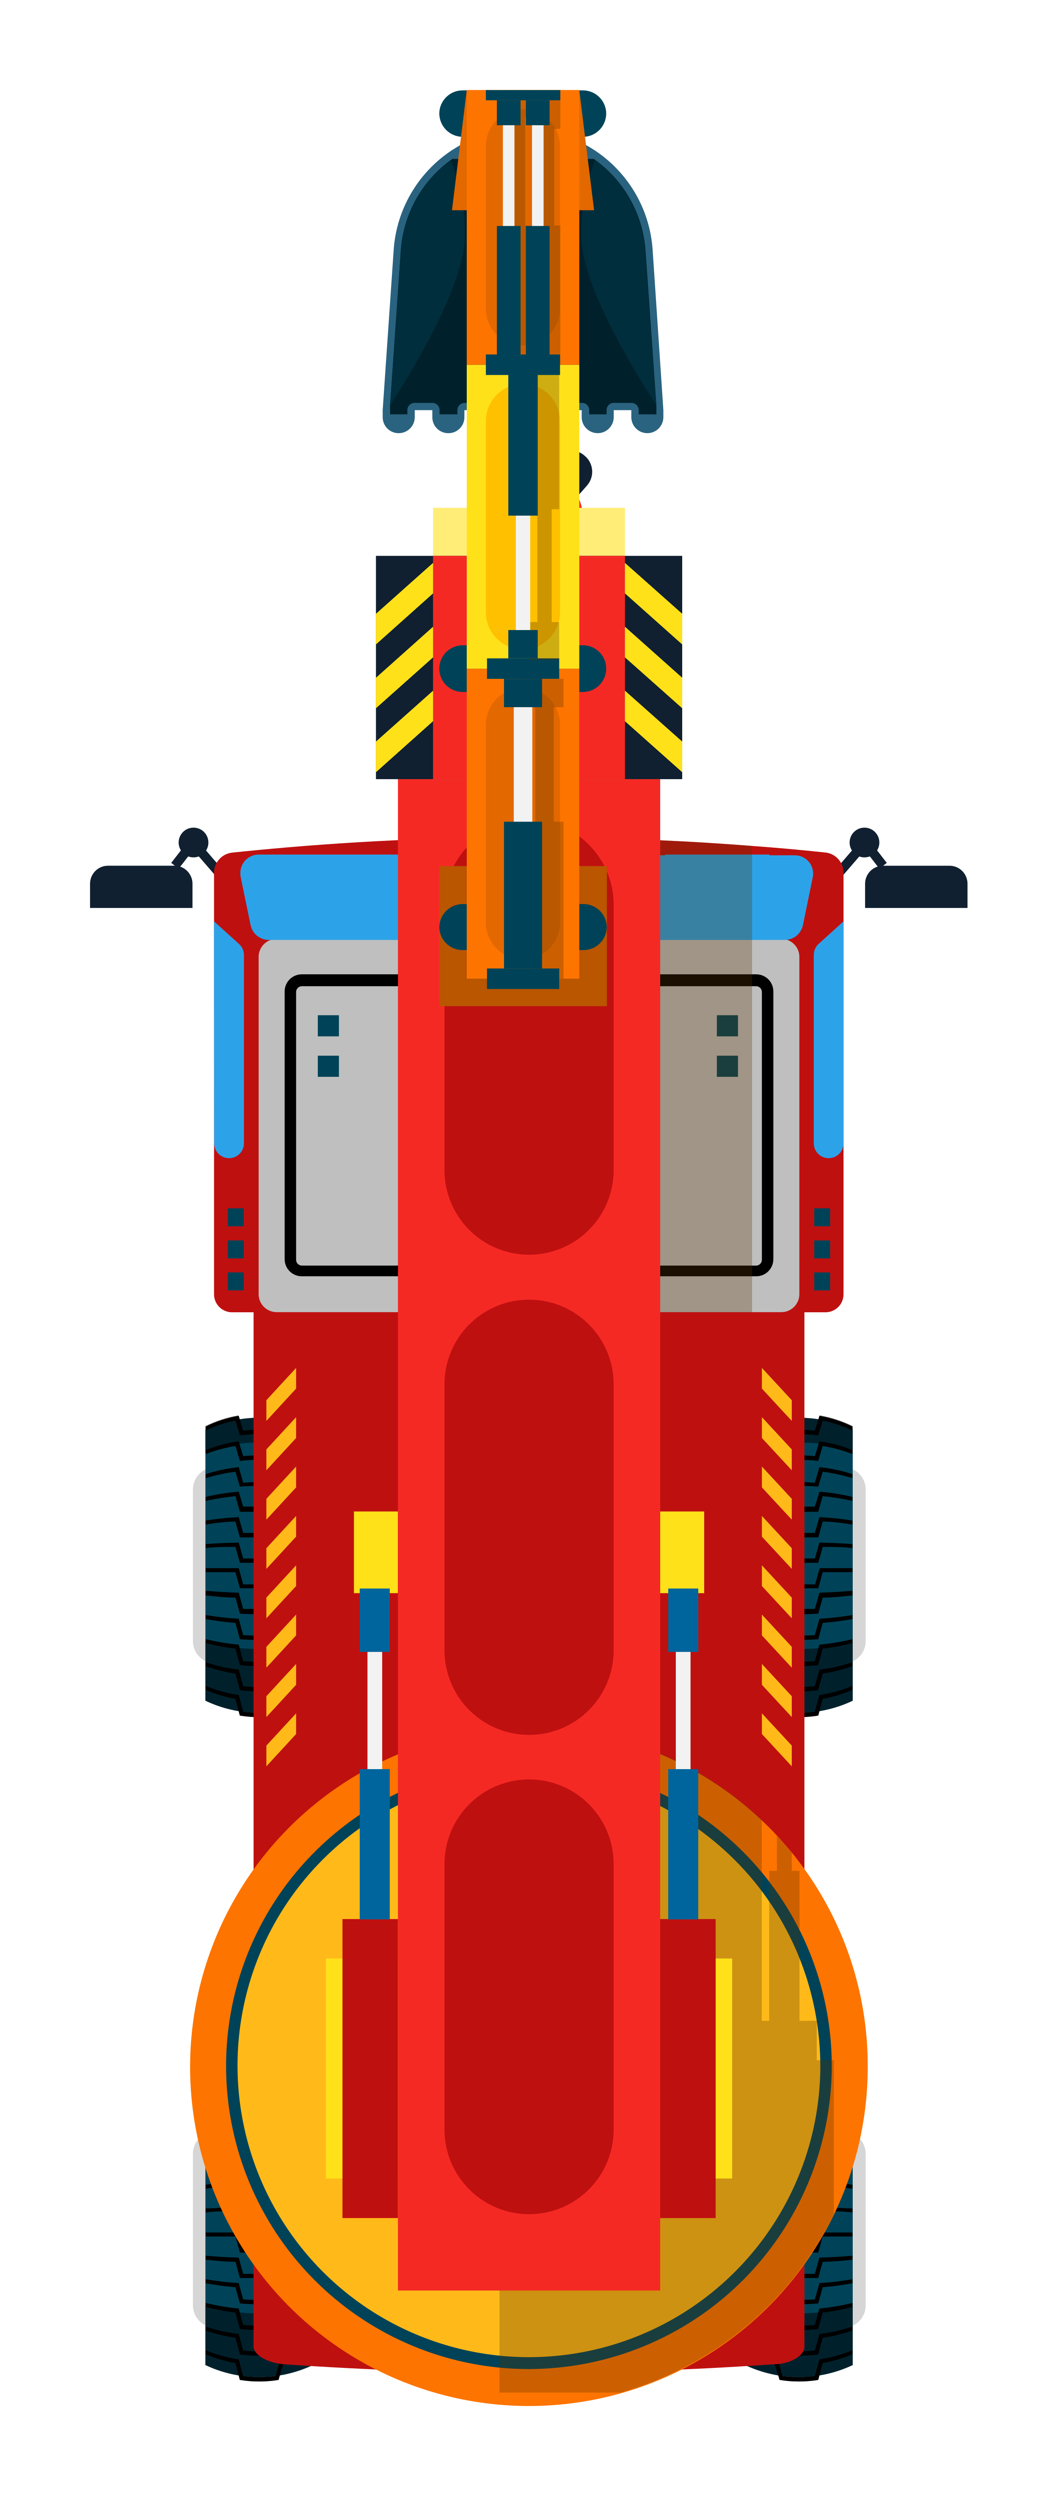 <svg width="47" height="111" viewBox="0 0 47 111" fill="none" xmlns="http://www.w3.org/2000/svg">
<g filter="url(#filter0_d_30_6793)">
<path d="M10.695 62.159C9.267 61.901 7.804 61.901 6.376 62.159C6.151 62.201 5.948 62.321 5.801 62.497C5.654 62.672 5.572 62.894 5.57 63.123V69.866C5.571 70.096 5.652 70.317 5.799 70.494C5.946 70.67 6.15 70.789 6.376 70.83C7.804 71.088 9.267 71.088 10.695 70.83C10.922 70.79 11.127 70.671 11.274 70.495C11.421 70.319 11.502 70.096 11.501 69.866V63.123C11.5 62.893 11.419 62.671 11.272 62.495C11.125 62.319 10.921 62.2 10.695 62.159Z" fill="#D6D6D6"/>
<path d="M10.9 60.481C10.154 60.129 9.338 59.946 8.513 59.946C7.687 59.946 6.872 60.129 6.125 60.481V72.508C6.871 72.863 7.687 73.048 8.513 73.048C9.339 73.048 10.155 72.863 10.9 72.508V60.481Z" fill="#004358"/>
<path d="M9.375 60.732C8.805 60.653 8.227 60.653 7.657 60.732L7.459 60.072C7.002 60.164 6.558 60.312 6.138 60.514V60.336C6.601 60.107 7.095 59.946 7.605 59.86L7.803 60.521C8.281 60.461 8.764 60.461 9.242 60.521C9.315 60.29 9.381 60.065 9.447 59.86C9.956 59.947 10.45 60.108 10.913 60.336V60.514C10.493 60.314 10.049 60.165 9.592 60.072L9.375 60.732Z" fill="black"/>
<path d="M9.375 61.862C8.804 61.795 8.228 61.795 7.657 61.862L7.459 61.201C7.008 61.273 6.565 61.392 6.138 61.558V61.379C6.609 61.19 7.102 61.059 7.605 60.99L7.803 61.65C8.281 61.604 8.764 61.604 9.242 61.65C9.315 61.419 9.381 61.188 9.447 60.99C9.95 61.059 10.442 61.19 10.913 61.379V61.558C10.487 61.393 10.044 61.274 9.592 61.201L9.375 61.862Z" fill="black"/>
<path d="M9.375 63.004C8.803 62.958 8.229 62.958 7.657 63.004L7.459 62.343C7.012 62.4 6.57 62.495 6.138 62.627V62.449C6.615 62.294 7.106 62.19 7.605 62.139C7.671 62.363 7.737 62.594 7.803 62.832C8.282 62.792 8.763 62.792 9.242 62.832C9.315 62.594 9.381 62.363 9.447 62.139C9.945 62.191 10.437 62.295 10.913 62.449V62.627C10.482 62.496 10.04 62.401 9.592 62.343L9.375 63.004Z" fill="black"/>
<path d="M9.375 64.12C8.807 64.12 8.225 64.12 7.657 64.12L7.459 63.427C7.015 63.469 6.574 63.54 6.138 63.638V63.46C6.62 63.344 7.11 63.267 7.605 63.228L7.803 63.889C8.278 63.889 8.767 63.889 9.242 63.889C9.315 63.658 9.381 63.427 9.447 63.228C9.941 63.267 10.431 63.345 10.913 63.46V63.664C10.478 63.567 10.037 63.496 9.592 63.453L9.375 64.12Z" fill="black"/>
<path d="M9.375 65.256C8.807 65.256 8.225 65.256 7.657 65.256L7.459 64.556C7.003 64.556 6.554 64.622 6.138 64.688V64.51C6.624 64.431 7.113 64.38 7.605 64.358L7.803 65.058C8.278 65.058 8.767 65.058 9.242 65.058C9.315 64.82 9.381 64.589 9.447 64.358C9.938 64.381 10.428 64.431 10.913 64.51V64.688C10.484 64.622 10.035 64.582 9.592 64.556L9.375 65.256Z" fill="black"/>
<path d="M9.375 66.385H7.657L7.459 65.679C7.003 65.679 6.554 65.679 6.138 65.732V65.553C6.607 65.52 7.096 65.501 7.605 65.487L7.803 66.194C8.278 66.194 8.767 66.194 9.242 66.194C9.315 65.956 9.381 65.719 9.447 65.487C9.949 65.487 10.444 65.52 10.913 65.553V65.732C10.484 65.732 10.035 65.692 9.592 65.679L9.375 66.385Z" fill="black"/>
<path d="M9.375 67.515C8.807 67.515 8.225 67.515 7.657 67.515L7.459 66.801C7.003 66.801 6.554 66.801 6.138 66.801V66.623H7.605L7.803 67.343H9.242C9.315 67.099 9.381 66.861 9.447 66.623H10.913V66.801C10.484 66.801 10.035 66.801 9.592 66.801L9.375 67.515Z" fill="black"/>
<path d="M9.375 68.644C8.803 68.677 8.229 68.677 7.657 68.644L7.459 67.931C7.003 67.931 6.554 67.878 6.138 67.832V67.627C6.607 67.667 7.096 67.7 7.605 67.713L7.803 68.433C8.278 68.433 8.767 68.433 9.242 68.433C9.315 68.195 9.381 67.957 9.447 67.713C9.949 67.713 10.444 67.667 10.913 67.627V67.805C10.484 67.852 10.035 67.885 9.592 67.904L9.375 68.644Z" fill="black"/>
<path d="M9.375 69.78C8.803 69.82 8.229 69.82 7.657 69.78L7.459 69.054C7.016 69.021 6.575 68.964 6.138 68.882V68.704C6.623 68.787 7.113 68.842 7.605 68.869L7.803 69.595C8.282 69.628 8.763 69.628 9.242 69.595C9.315 69.351 9.381 69.113 9.447 68.869C9.939 68.842 10.428 68.787 10.913 68.704V68.882C10.476 68.963 10.036 69.02 9.592 69.054L9.375 69.78Z" fill="black"/>
<path d="M9.375 70.929C8.804 70.989 8.228 70.989 7.657 70.929L7.459 70.196C7.013 70.15 6.571 70.066 6.138 69.945V69.773C6.62 69.893 7.11 69.975 7.605 70.018L7.803 70.751C8.282 70.79 8.763 70.79 9.242 70.751C9.315 70.507 9.381 70.262 9.447 70.018C9.942 69.975 10.432 69.893 10.913 69.773V69.945C10.481 70.065 10.039 70.149 9.592 70.196L9.375 70.929Z" fill="black"/>
<path d="M9.375 72.039C8.805 72.118 8.227 72.118 7.657 72.039L7.459 71.306C7.009 71.24 6.567 71.129 6.138 70.976V70.797C6.613 70.962 7.105 71.072 7.605 71.128L7.803 71.867C8.281 71.913 8.764 71.913 9.242 71.867C9.315 71.616 9.381 71.372 9.447 71.128C9.947 71.072 10.438 70.961 10.913 70.797V70.976C10.485 71.128 10.042 71.239 9.592 71.306L9.375 72.039Z" fill="black"/>
<path d="M9.375 73.169C8.806 73.261 8.226 73.261 7.657 73.169L7.459 72.429C7.004 72.347 6.561 72.212 6.138 72.026V71.848C6.607 72.047 7.1 72.185 7.605 72.257L7.803 72.997C8.28 73.062 8.765 73.062 9.242 72.997C9.315 72.752 9.381 72.508 9.447 72.257C9.951 72.184 10.444 72.046 10.913 71.848V72.026C10.49 72.211 10.047 72.346 9.592 72.429L9.375 73.169Z" fill="black"/>
<g style="mix-blend-mode:multiply" opacity="0.5">
<path d="M10.9 61.492V60.316C10.437 60.088 9.943 59.927 9.434 59.84C9.434 59.893 9.401 59.953 9.381 60.012C8.804 59.92 8.215 59.92 7.638 60.012C7.638 59.953 7.605 59.893 7.591 59.84C7.082 59.926 6.588 60.087 6.125 60.316V61.492C7.66 60.891 9.365 60.891 10.9 61.492Z" fill="black"/>
</g>
<g style="mix-blend-mode:multiply" opacity="0.5">
<path d="M6.125 69.906V72.508C6.592 72.73 7.088 72.886 7.598 72.97L7.651 73.168C8.219 73.261 8.799 73.261 9.368 73.168C9.368 73.102 9.368 73.036 9.421 72.97C9.933 72.885 10.431 72.729 10.9 72.508V69.906C9.335 70.315 7.69 70.315 6.125 69.906Z" fill="black"/>
</g>
<path d="M10.695 91.655C9.267 91.397 7.804 91.397 6.376 91.655C6.15 91.696 5.946 91.815 5.799 91.991C5.652 92.168 5.571 92.389 5.57 92.619V99.362C5.572 99.591 5.654 99.813 5.801 99.988C5.948 100.164 6.151 100.284 6.376 100.326C7.805 100.577 9.267 100.577 10.695 100.326C10.921 100.285 11.125 100.166 11.272 99.99C11.419 99.814 11.5 99.592 11.501 99.362V92.619C11.502 92.389 11.421 92.166 11.274 91.99C11.127 91.814 10.922 91.695 10.695 91.655Z" fill="#D6D6D6"/>
<path d="M10.9 89.977C10.155 89.621 9.339 89.437 8.513 89.437C7.687 89.437 6.871 89.621 6.125 89.977V102.004C6.872 102.356 7.687 102.539 8.513 102.539C9.338 102.539 10.154 102.356 10.9 102.004V89.977Z" fill="#004358"/>
<path d="M9.375 90.221C8.804 90.148 8.227 90.148 7.657 90.221L7.459 89.561C7.002 89.647 6.557 89.794 6.138 89.997V89.818C6.601 89.589 7.095 89.429 7.605 89.343L7.803 90.003C8.281 89.944 8.764 89.944 9.242 90.003C9.315 89.772 9.381 89.541 9.447 89.343C9.956 89.43 10.45 89.59 10.913 89.818V89.997C10.494 89.795 10.05 89.649 9.592 89.561L9.375 90.221Z" fill="black"/>
<path d="M9.375 91.357C8.804 91.291 8.228 91.291 7.657 91.357L7.459 90.697C7.007 90.771 6.564 90.892 6.138 91.06V90.882C6.609 90.69 7.101 90.556 7.605 90.485L7.803 91.146C8.281 91.1 8.764 91.1 9.242 91.146C9.315 90.915 9.381 90.69 9.447 90.485C9.95 90.557 10.443 90.691 10.913 90.882V91.06C10.487 90.894 10.044 90.772 9.592 90.697L9.375 91.357Z" fill="black"/>
<path d="M9.375 92.487C8.803 92.44 8.229 92.44 7.657 92.487L7.459 91.826C7.011 91.879 6.569 91.975 6.138 92.11V91.932C6.615 91.778 7.107 91.672 7.605 91.615L7.803 92.308C8.282 92.275 8.763 92.275 9.242 92.308C9.315 92.077 9.381 91.846 9.447 91.615C9.945 91.673 10.436 91.779 10.913 91.932V92.064C10.483 91.93 10.04 91.835 9.592 91.78L9.375 92.487Z" fill="black"/>
<path d="M9.375 93.616C8.803 93.583 8.229 93.583 7.657 93.616L7.459 92.922C7.015 92.963 6.574 93.031 6.138 93.127V92.956C6.62 92.838 7.11 92.758 7.605 92.718L7.803 93.418C8.282 93.391 8.763 93.391 9.242 93.418C9.315 93.18 9.381 92.949 9.447 92.718C9.941 92.759 10.432 92.838 10.913 92.956V93.127C10.478 93.032 10.037 92.963 9.592 92.922L9.375 93.616Z" fill="black"/>
<path d="M9.375 94.745C8.807 94.745 8.225 94.745 7.657 94.745L7.459 94.045C7.003 94.045 6.554 94.118 6.138 94.177V93.999C6.624 93.924 7.114 93.873 7.605 93.847L7.803 94.554C8.278 94.554 8.767 94.554 9.242 94.554C9.315 94.316 9.381 94.078 9.447 93.847C9.938 93.873 10.428 93.924 10.913 93.999V94.177C10.484 94.118 10.035 94.072 9.592 94.045L9.375 94.745Z" fill="black"/>
<path d="M9.375 95.881H7.657L7.459 95.175C7.003 95.175 6.554 95.175 6.138 95.228V95.049C6.607 95.049 7.096 94.99 7.605 94.977L7.803 95.683H9.242C9.315 95.445 9.381 95.214 9.447 94.977C9.949 94.977 10.444 95.016 10.913 95.049V95.228C10.484 95.228 10.035 95.181 9.592 95.175L9.375 95.881Z" fill="black"/>
<path d="M9.375 97.011C8.807 97.011 8.225 97.011 7.657 97.011L7.459 96.297H6.138V96.119H7.605L7.803 96.832H9.242C9.315 96.595 9.381 96.357 9.447 96.119H10.913V96.297H9.592L9.375 97.011Z" fill="black"/>
<path d="M9.375 98.14C8.807 98.14 8.225 98.14 7.657 98.14L7.459 97.42C7.003 97.42 6.554 97.367 6.138 97.328V97.149C6.607 97.189 7.096 97.222 7.605 97.235L7.803 97.955C8.278 97.955 8.767 97.955 9.242 97.955C9.315 97.717 9.381 97.473 9.447 97.235C9.949 97.235 10.444 97.189 10.913 97.149V97.347C10.484 97.387 10.035 97.42 9.592 97.44L9.375 98.14Z" fill="black"/>
<path d="M9.375 99.269C8.803 99.316 8.229 99.316 7.657 99.269L7.459 98.549C7.016 98.515 6.575 98.455 6.138 98.371V98.193C6.623 98.278 7.113 98.336 7.605 98.365L7.803 99.091C8.282 99.118 8.763 99.118 9.242 99.091C9.315 98.847 9.381 98.602 9.447 98.365C9.939 98.335 10.428 98.278 10.913 98.193V98.371C10.477 98.455 10.036 98.514 9.592 98.549L9.375 99.269Z" fill="black"/>
<path d="M9.375 100.406C8.804 100.465 8.228 100.465 7.657 100.406L7.459 99.672C7.013 99.624 6.571 99.54 6.138 99.421V99.243C6.62 99.365 7.11 99.449 7.605 99.494L7.803 100.221C8.281 100.267 8.764 100.267 9.242 100.221C9.315 99.983 9.381 99.739 9.447 99.494C9.942 99.449 10.432 99.365 10.913 99.243V99.421C10.48 99.539 10.039 99.623 9.592 99.672L9.375 100.406Z" fill="black"/>
<path d="M9.375 101.535C8.804 101.607 8.227 101.607 7.657 101.535L7.459 100.795C7.009 100.731 6.567 100.623 6.138 100.471V100.293C6.614 100.454 7.106 100.565 7.605 100.623L7.803 101.356C8.281 101.409 8.764 101.409 9.242 101.356C9.315 101.112 9.381 100.868 9.447 100.623C9.946 100.564 10.437 100.453 10.913 100.293V100.471C10.485 100.622 10.042 100.73 9.592 100.795L9.375 101.535Z" fill="black"/>
<path d="M9.375 102.664C8.806 102.757 8.226 102.757 7.657 102.664L7.459 101.918C7.005 101.839 6.561 101.706 6.138 101.522V101.343C6.607 101.543 7.1 101.68 7.605 101.753L7.803 102.492C8.281 102.552 8.764 102.552 9.242 102.492C9.315 102.248 9.381 101.997 9.447 101.753C9.951 101.679 10.444 101.542 10.913 101.343V101.522C10.49 101.704 10.047 101.837 9.592 101.918L9.375 102.664Z" fill="black"/>
<g style="mix-blend-mode:multiply" opacity="0.5">
<path d="M10.9 90.981V89.805C10.437 89.577 9.943 89.417 9.434 89.33C9.434 89.389 9.401 89.448 9.381 89.508C8.804 89.415 8.215 89.415 7.638 89.508C7.638 89.448 7.605 89.389 7.591 89.33C7.082 89.416 6.588 89.576 6.125 89.805V90.981C7.661 90.385 9.364 90.385 10.9 90.981Z" fill="black"/>
</g>
<g style="mix-blend-mode:multiply" opacity="0.5">
<path d="M6.125 99.401V102.004C6.592 102.226 7.088 102.381 7.598 102.466L7.651 102.664C8.219 102.756 8.799 102.756 9.368 102.664C9.368 102.598 9.368 102.532 9.421 102.466C9.933 102.38 10.431 102.225 10.9 102.004V99.401C9.335 99.811 7.69 99.811 6.125 99.401Z" fill="black"/>
</g>
<path d="M30.331 62.159C31.759 61.901 33.222 61.901 34.65 62.159C34.876 62.2 35.08 62.319 35.227 62.495C35.374 62.671 35.455 62.893 35.456 63.123V69.866C35.456 70.096 35.376 70.319 35.228 70.495C35.081 70.671 34.876 70.79 34.65 70.83C33.222 71.088 31.759 71.088 30.331 70.83C30.105 70.79 29.9 70.671 29.752 70.495C29.605 70.319 29.525 70.096 29.525 69.866V63.123C29.526 62.893 29.607 62.671 29.754 62.495C29.901 62.319 30.105 62.2 30.331 62.159Z" fill="#D6D6D6"/>
<path d="M30.1 60.481C30.847 60.129 31.664 59.946 32.49 59.946C33.317 59.946 34.134 60.129 34.881 60.481V72.508C34.134 72.864 33.318 73.048 32.49 73.048C31.663 73.048 30.846 72.864 30.1 72.508V60.481Z" fill="#004358"/>
<path d="M31.632 60.732C32.202 60.653 32.779 60.653 33.349 60.732L33.547 60.072C34.004 60.165 34.447 60.314 34.868 60.514V60.336C34.405 60.108 33.911 59.947 33.402 59.86C33.336 60.085 33.263 60.309 33.197 60.521C32.719 60.461 32.236 60.461 31.757 60.521C31.691 60.29 31.625 60.065 31.553 59.86C31.044 59.947 30.55 60.108 30.086 60.336V60.514C30.507 60.314 30.951 60.165 31.407 60.072L31.632 60.732Z" fill="black"/>
<path d="M31.632 61.862C32.202 61.795 32.779 61.795 33.349 61.862L33.547 61.201C33.999 61.274 34.441 61.393 34.868 61.558V61.379C34.397 61.19 33.905 61.059 33.402 60.99C33.336 61.214 33.263 61.446 33.197 61.65C32.718 61.604 32.236 61.604 31.757 61.65C31.691 61.419 31.625 61.188 31.553 60.99C31.05 61.059 30.558 61.19 30.086 61.379V61.558C30.513 61.393 30.956 61.274 31.407 61.201L31.632 61.862Z" fill="black"/>
<path d="M31.632 63.004C32.203 62.958 32.778 62.958 33.349 63.004L33.547 62.343C33.995 62.401 34.437 62.496 34.868 62.627V62.449C34.391 62.295 33.9 62.191 33.402 62.139C33.336 62.363 33.263 62.594 33.197 62.832C32.718 62.792 32.236 62.792 31.757 62.832C31.691 62.594 31.625 62.363 31.553 62.139C31.055 62.191 30.563 62.295 30.086 62.449V62.627C30.518 62.496 30.96 62.401 31.407 62.343L31.632 63.004Z" fill="black"/>
<path d="M31.632 64.12C32.2 64.12 32.781 64.12 33.349 64.12L33.547 63.427C33.992 63.47 34.433 63.54 34.868 63.638V63.46C34.386 63.345 33.896 63.267 33.402 63.228C33.336 63.46 33.263 63.691 33.197 63.889C32.722 63.889 32.233 63.889 31.757 63.889C31.691 63.658 31.625 63.427 31.553 63.228C31.059 63.267 30.568 63.345 30.086 63.46V63.664C30.522 63.567 30.963 63.496 31.407 63.453L31.632 64.12Z" fill="black"/>
<path d="M31.632 65.256C32.2 65.256 32.781 65.256 33.349 65.256L33.547 64.556C34.003 64.556 34.452 64.622 34.868 64.688V64.51C34.383 64.431 33.893 64.381 33.402 64.358C33.336 64.589 33.263 64.82 33.197 65.058C32.722 65.058 32.233 65.058 31.757 65.058C31.691 64.82 31.625 64.589 31.553 64.358C31.061 64.381 30.572 64.431 30.086 64.51V64.688C30.516 64.622 30.965 64.582 31.407 64.556L31.632 65.256Z" fill="black"/>
<path d="M31.632 66.385H33.349L33.547 65.679C34.003 65.679 34.452 65.679 34.868 65.732V65.553C34.399 65.52 33.904 65.501 33.402 65.487C33.336 65.719 33.263 65.956 33.197 66.194C32.722 66.194 32.233 66.194 31.757 66.194C31.691 65.956 31.625 65.719 31.553 65.487C31.051 65.487 30.555 65.52 30.086 65.553V65.732C30.516 65.732 30.965 65.692 31.407 65.679L31.632 66.385Z" fill="black"/>
<path d="M31.632 67.515C32.2 67.515 32.781 67.515 33.349 67.515L33.547 66.801C34.003 66.801 34.452 66.801 34.868 66.801V66.623H33.415C33.349 66.861 33.276 67.099 33.21 67.343H31.771C31.704 67.099 31.639 66.861 31.566 66.623H30.1V66.801C30.529 66.801 30.978 66.801 31.421 66.801L31.632 67.515Z" fill="black"/>
<path d="M31.632 68.644C32.204 68.677 32.777 68.677 33.349 68.644L33.547 67.931C34.003 67.931 34.452 67.878 34.868 67.832V67.627C34.399 67.667 33.904 67.7 33.402 67.713C33.336 67.957 33.263 68.195 33.197 68.433C32.722 68.433 32.233 68.433 31.757 68.433C31.691 68.195 31.625 67.957 31.553 67.713C31.051 67.713 30.555 67.667 30.086 67.627V67.805C30.516 67.852 30.965 67.885 31.407 67.904L31.632 68.644Z" fill="black"/>
<path d="M31.632 69.78C32.204 69.82 32.777 69.82 33.349 69.78L33.547 69.054C33.99 69.02 34.431 68.963 34.868 68.882V68.704C34.383 68.787 33.893 68.842 33.402 68.869C33.336 69.113 33.263 69.351 33.197 69.595C32.718 69.628 32.237 69.628 31.757 69.595C31.691 69.351 31.625 69.113 31.553 68.869C31.061 68.842 30.572 68.787 30.086 68.704V68.882C30.523 68.963 30.964 69.02 31.407 69.054L31.632 69.78Z" fill="black"/>
<path d="M31.632 70.929C32.203 70.989 32.778 70.989 33.349 70.929L33.547 70.196C33.994 70.149 34.436 70.065 34.868 69.945V69.773C34.386 69.893 33.896 69.975 33.402 70.018C33.336 70.262 33.263 70.507 33.197 70.751C32.718 70.79 32.236 70.79 31.757 70.751C31.691 70.507 31.625 70.262 31.553 70.018C31.058 69.975 30.568 69.893 30.086 69.773V69.945C30.519 70.065 30.961 70.149 31.407 70.196L31.632 70.929Z" fill="black"/>
<path d="M31.632 72.039C32.202 72.118 32.779 72.118 33.349 72.039L33.547 71.306C33.997 71.239 34.44 71.128 34.868 70.976V70.797C34.393 70.961 33.901 71.072 33.402 71.128C33.336 71.372 33.263 71.616 33.197 71.867C32.718 71.913 32.236 71.913 31.757 71.867C31.691 71.616 31.625 71.372 31.553 71.128C31.053 71.072 30.562 70.961 30.086 70.797V70.976C30.515 71.128 30.957 71.239 31.407 71.306L31.632 72.039Z" fill="black"/>
<path d="M31.632 73.169C32.201 73.261 32.78 73.261 33.349 73.169L33.547 72.429C34.002 72.346 34.445 72.211 34.868 72.026V71.848C34.399 72.046 33.906 72.184 33.402 72.257C33.336 72.508 33.263 72.752 33.197 72.997C32.719 73.062 32.235 73.062 31.757 72.997C31.691 72.752 31.625 72.508 31.553 72.257C31.048 72.184 30.556 72.046 30.086 71.848V72.026C30.51 72.211 30.953 72.346 31.407 72.429L31.632 73.169Z" fill="black"/>
<g style="mix-blend-mode:multiply" opacity="0.5">
<path d="M30.1 61.492V60.316C30.563 60.088 31.057 59.927 31.566 59.84C31.587 59.896 31.605 59.954 31.619 60.012C32.196 59.92 32.785 59.92 33.362 60.012C33.376 59.954 33.394 59.896 33.415 59.84C33.924 59.927 34.418 60.088 34.881 60.316V61.492C33.344 60.89 31.637 60.89 30.1 61.492Z" fill="black"/>
</g>
<g style="mix-blend-mode:multiply" opacity="0.5">
<path d="M34.881 69.906V72.508C34.412 72.729 33.914 72.885 33.402 72.97L33.349 73.168C32.78 73.261 32.2 73.261 31.632 73.168L31.579 72.97C31.067 72.885 30.569 72.729 30.1 72.508V69.906C31.667 70.315 33.314 70.315 34.881 69.906Z" fill="black"/>
</g>
<path d="M30.331 91.655C31.759 91.397 33.222 91.397 34.65 91.655C34.876 91.695 35.081 91.814 35.228 91.99C35.376 92.166 35.456 92.389 35.456 92.619V99.362C35.455 99.592 35.374 99.814 35.227 99.99C35.08 100.166 34.876 100.285 34.65 100.326C33.221 100.577 31.76 100.577 30.331 100.326C30.105 100.285 29.901 100.166 29.754 99.99C29.607 99.814 29.526 99.592 29.525 99.362V92.619C29.525 92.389 29.605 92.166 29.752 91.99C29.9 91.814 30.105 91.695 30.331 91.655Z" fill="#D6D6D6"/>
<path d="M30.1 89.977C30.846 89.621 31.663 89.436 32.49 89.436C33.318 89.436 34.134 89.621 34.881 89.977V102.004C34.134 102.356 33.317 102.539 32.49 102.539C31.664 102.539 30.847 102.356 30.1 102.004V89.977Z" fill="#004358"/>
<path d="M31.632 90.221C32.202 90.148 32.779 90.148 33.349 90.221L33.547 89.561C34.004 89.649 34.448 89.795 34.868 89.997V89.818C34.405 89.59 33.911 89.43 33.402 89.343C33.336 89.567 33.263 89.799 33.197 90.003C32.719 89.944 32.236 89.944 31.757 90.003C31.691 89.772 31.625 89.541 31.553 89.343C31.044 89.43 30.55 89.59 30.086 89.818V89.997C30.506 89.795 30.95 89.649 31.407 89.561L31.632 90.221Z" fill="black"/>
<path d="M31.632 91.357C32.202 91.291 32.779 91.291 33.349 91.357L33.547 90.697C33.999 90.772 34.441 90.894 34.868 91.06V90.882C34.397 90.691 33.905 90.557 33.402 90.485C33.336 90.716 33.263 90.941 33.197 91.146C32.718 91.1 32.236 91.1 31.757 91.146C31.691 90.915 31.625 90.69 31.553 90.485C31.05 90.557 30.557 90.691 30.086 90.882V91.06C30.513 90.894 30.956 90.772 31.407 90.697L31.632 91.357Z" fill="black"/>
<path d="M31.632 92.487C32.203 92.44 32.778 92.44 33.349 92.487L33.547 91.826C33.995 91.881 34.437 91.976 34.868 92.11V91.932C34.391 91.779 33.9 91.673 33.402 91.615C33.336 91.846 33.263 92.077 33.197 92.308C32.718 92.275 32.237 92.275 31.757 92.308C31.691 92.077 31.625 91.846 31.553 91.615C31.055 91.673 30.564 91.779 30.086 91.932V92.064C30.517 91.93 30.959 91.835 31.407 91.78L31.632 92.487Z" fill="black"/>
<path d="M31.632 93.616C32.204 93.583 32.777 93.583 33.349 93.616L33.547 92.922C33.991 92.963 34.432 93.032 34.868 93.127V92.956C34.386 92.838 33.896 92.759 33.402 92.718C33.336 92.949 33.263 93.18 33.197 93.418C32.718 93.391 32.237 93.391 31.757 93.418C31.691 93.18 31.625 92.949 31.553 92.718C31.058 92.759 30.568 92.838 30.086 92.956V93.127C30.522 93.032 30.963 92.963 31.407 92.922L31.632 93.616Z" fill="black"/>
<path d="M31.632 94.745C32.2 94.745 32.781 94.745 33.349 94.745L33.547 94.045C34.003 94.045 34.452 94.118 34.868 94.177V93.999C34.382 93.924 33.893 93.873 33.402 93.847C33.336 94.078 33.263 94.316 33.197 94.554C32.722 94.554 32.233 94.554 31.757 94.554C31.691 94.316 31.625 94.078 31.553 93.847C31.062 93.873 30.572 93.924 30.086 93.999V94.177C30.516 94.118 30.965 94.072 31.407 94.045L31.632 94.745Z" fill="black"/>
<path d="M31.632 95.881H33.349L33.547 95.175C34.003 95.175 34.452 95.175 34.868 95.228V95.049C34.399 95.049 33.904 94.99 33.402 94.977C33.336 95.214 33.263 95.445 33.197 95.683H31.757C31.691 95.445 31.625 95.214 31.553 94.977C31.051 94.977 30.555 95.016 30.086 95.049V95.228C30.516 95.228 30.965 95.181 31.407 95.175L31.632 95.881Z" fill="black"/>
<path d="M31.632 97.011C32.2 97.011 32.781 97.011 33.349 97.011L33.547 96.297H34.868V96.119H33.415C33.349 96.357 33.276 96.595 33.21 96.832H31.771C31.704 96.595 31.639 96.357 31.566 96.119H30.1V96.297H31.421L31.632 97.011Z" fill="black"/>
<path d="M31.632 98.14C32.2 98.14 32.781 98.14 33.349 98.14L33.547 97.42C34.003 97.42 34.452 97.367 34.868 97.328V97.149C34.399 97.189 33.904 97.222 33.402 97.235L33.197 97.955C32.722 97.955 32.233 97.955 31.757 97.955C31.691 97.717 31.625 97.473 31.553 97.235C31.051 97.235 30.555 97.189 30.086 97.149V97.347C30.516 97.387 30.965 97.42 31.407 97.44L31.632 98.14Z" fill="black"/>
<path d="M31.632 99.269C32.203 99.316 32.778 99.316 33.349 99.269L33.547 98.549C33.99 98.514 34.431 98.455 34.868 98.371V98.193C34.383 98.278 33.894 98.335 33.402 98.365C33.336 98.602 33.263 98.847 33.197 99.091C32.718 99.118 32.237 99.118 31.757 99.091C31.691 98.847 31.625 98.602 31.553 98.365C31.061 98.335 30.572 98.278 30.086 98.193V98.371C30.523 98.455 30.964 98.514 31.407 98.549L31.632 99.269Z" fill="black"/>
<path d="M31.632 100.406C32.203 100.465 32.778 100.465 33.349 100.406L33.547 99.672C33.993 99.623 34.435 99.539 34.868 99.421V99.243C34.387 99.365 33.896 99.449 33.402 99.494C33.336 99.739 33.263 99.983 33.197 100.221C32.718 100.267 32.236 100.267 31.757 100.221C31.691 99.983 31.625 99.739 31.553 99.494C31.058 99.449 30.568 99.365 30.086 99.243V99.421C30.52 99.539 30.961 99.623 31.407 99.672L31.632 100.406Z" fill="black"/>
<path d="M31.632 101.535C32.202 101.607 32.779 101.607 33.349 101.535L33.547 100.795C33.997 100.73 34.439 100.622 34.868 100.471V100.293C34.392 100.453 33.901 100.564 33.402 100.623C33.336 100.868 33.263 101.112 33.197 101.356C32.719 101.409 32.236 101.409 31.757 101.356C31.691 101.112 31.625 100.868 31.553 100.623C31.054 100.564 30.562 100.453 30.086 100.293V100.471C30.515 100.622 30.958 100.73 31.407 100.795L31.632 101.535Z" fill="black"/>
<path d="M31.632 102.664C32.201 102.757 32.78 102.757 33.349 102.664L33.547 101.918C34.001 101.837 34.445 101.704 34.868 101.522V101.343C34.399 101.542 33.906 101.679 33.402 101.753L33.197 102.492C32.719 102.552 32.236 102.552 31.757 102.492C31.691 102.248 31.625 101.997 31.553 101.753C31.048 101.679 30.556 101.542 30.086 101.343V101.522C30.51 101.704 30.953 101.837 31.407 101.918L31.632 102.664Z" fill="black"/>
<g style="mix-blend-mode:multiply" opacity="0.5">
<path d="M30.1 90.981V89.805C30.563 89.577 31.057 89.417 31.566 89.33C31.587 89.388 31.604 89.448 31.619 89.508C32.196 89.415 32.785 89.415 33.362 89.508C33.377 89.448 33.395 89.388 33.415 89.33C33.924 89.417 34.418 89.577 34.881 89.805V90.981C33.343 90.383 31.638 90.383 30.1 90.981Z" fill="black"/>
</g>
<g style="mix-blend-mode:multiply" opacity="0.5">
<path d="M34.881 99.401V102.004C34.412 102.225 33.914 102.38 33.402 102.466L33.349 102.664C32.78 102.756 32.2 102.756 31.632 102.664L31.579 102.466C31.067 102.38 30.569 102.225 30.1 102.004V99.401C31.667 99.811 33.314 99.811 34.881 99.401Z" fill="black"/>
</g>
<path d="M31.348 101.971C24.125 102.473 16.875 102.473 9.652 101.971C8.886 101.918 8.265 101.555 8.265 101.172V49.392C8.265 49.009 8.925 48.731 9.665 48.731H31.341C32.114 48.731 32.735 49.042 32.735 49.392V101.198C32.735 101.581 32.114 101.971 31.348 101.971Z" fill="#BF1010"/>
<path d="M36.064 34.406C36.064 34.537 36.025 34.664 35.952 34.773C35.88 34.882 35.777 34.966 35.656 35.016C35.535 35.066 35.402 35.079 35.274 35.054C35.146 35.028 35.029 34.965 34.936 34.873C34.844 34.781 34.781 34.663 34.755 34.535C34.73 34.407 34.743 34.274 34.793 34.153C34.843 34.033 34.928 33.929 35.036 33.857C35.145 33.784 35.273 33.746 35.403 33.746C35.578 33.746 35.746 33.815 35.87 33.939C35.994 34.063 36.064 34.231 36.064 34.406Z" fill="#102030"/>
<path d="M33.99 36.394L33.673 36.124L35.436 34.076L36.394 35.311L36.064 35.569L35.423 34.737L33.99 36.394Z" fill="#102030"/>
<path d="M39.181 35.437H36.229C36.017 35.437 35.813 35.521 35.664 35.671C35.514 35.821 35.43 36.024 35.43 36.236V37.312H39.98V36.236C39.98 36.024 39.896 35.821 39.746 35.671C39.596 35.521 39.393 35.437 39.181 35.437Z" fill="#102030"/>
<path d="M4.936 34.406C4.936 34.537 4.975 34.664 5.048 34.773C5.12 34.882 5.223 34.966 5.344 35.016C5.465 35.066 5.597 35.079 5.726 35.054C5.854 35.028 5.971 34.965 6.064 34.873C6.156 34.781 6.219 34.663 6.245 34.535C6.27 34.407 6.257 34.274 6.207 34.153C6.157 34.033 6.072 33.929 5.964 33.857C5.855 33.784 5.727 33.746 5.597 33.746C5.422 33.746 5.254 33.815 5.13 33.939C5.006 34.063 4.936 34.231 4.936 34.406Z" fill="#102030"/>
<path d="M7.017 36.394L5.584 34.737L4.936 35.569L4.606 35.311L5.564 34.076L7.327 36.124L7.017 36.394Z" fill="#102030"/>
<path d="M1.819 35.436H4.751C4.963 35.436 5.167 35.52 5.316 35.67C5.466 35.82 5.551 36.023 5.551 36.235V37.312H1V36.235C1 36.129 1.021 36.023 1.063 35.925C1.104 35.827 1.165 35.738 1.241 35.663C1.317 35.589 1.408 35.53 1.507 35.491C1.606 35.452 1.712 35.434 1.819 35.436Z" fill="#102030"/>
<path d="M34.472 35.74V54.464C34.472 54.569 34.451 54.673 34.411 54.77C34.371 54.867 34.312 54.955 34.238 55.029C34.164 55.103 34.075 55.162 33.978 55.202C33.882 55.242 33.778 55.263 33.673 55.263H7.314C7.208 55.264 7.104 55.244 7.006 55.204C6.908 55.164 6.819 55.106 6.745 55.031C6.67 54.957 6.61 54.869 6.57 54.771C6.529 54.674 6.508 54.569 6.508 54.464V35.74C6.511 35.521 6.594 35.31 6.741 35.147C6.888 34.984 7.089 34.881 7.307 34.855C13.625 34.194 19.983 34.01 26.328 34.307C27.689 34.366 29.056 34.452 30.41 34.558C31.506 34.637 32.603 34.736 33.712 34.855C33.923 34.889 34.115 34.997 34.254 35.159C34.393 35.321 34.47 35.527 34.472 35.74Z" fill="#BF1010"/>
<path d="M31.711 38.686H9.289C8.847 38.686 8.489 39.044 8.489 39.485V54.458C8.489 54.899 8.847 55.257 9.289 55.257H31.711C32.153 55.257 32.51 54.899 32.51 54.458V39.485C32.51 39.044 32.153 38.686 31.711 38.686Z" fill="#BFBFBF"/>
<path d="M33.111 35.925L32.669 38.072C32.63 38.261 32.526 38.431 32.376 38.551C32.225 38.672 32.036 38.736 31.843 38.732H8.958C8.765 38.736 8.577 38.672 8.426 38.551C8.275 38.431 8.171 38.261 8.133 38.072L7.69 35.925C7.67 35.806 7.676 35.683 7.708 35.567C7.741 35.45 7.8 35.342 7.879 35.251C7.959 35.16 8.058 35.088 8.17 35.04C8.281 34.992 8.401 34.969 8.523 34.974H32.299C32.418 34.972 32.537 34.997 32.646 35.046C32.754 35.096 32.851 35.168 32.929 35.259C33.006 35.35 33.063 35.456 33.094 35.572C33.126 35.687 33.132 35.808 33.111 35.925Z" fill="#2CA3E8"/>
<g style="mix-blend-mode:overlay">
<path d="M22.108 34.941H8.523C8.401 34.936 8.281 34.959 8.17 35.007C8.058 35.054 7.959 35.127 7.879 35.218C7.8 35.309 7.741 35.417 7.708 35.534C7.676 35.65 7.67 35.773 7.69 35.892L8.133 38.039C8.171 38.228 8.275 38.398 8.426 38.518C8.577 38.639 8.765 38.703 8.958 38.699H18.357L22.108 34.941Z" fill="#2CA3E8"/>
</g>
<g style="mix-blend-mode:overlay">
<path d="M31.196 34.941H26.566L22.815 38.686H27.445L31.196 34.941Z" fill="#2CA3E8"/>
</g>
<path d="M7.829 53.493H7.122V54.292H7.829V53.493Z" fill="#004358"/>
<path d="M6.508 37.907L7.611 38.904C7.681 38.965 7.737 39.04 7.775 39.124C7.814 39.209 7.835 39.3 7.836 39.393V47.761C7.836 47.936 7.766 48.104 7.642 48.228C7.518 48.352 7.35 48.421 7.175 48.421C7 48.421 6.832 48.352 6.708 48.228C6.584 48.104 6.515 47.936 6.515 47.761L6.508 37.907Z" fill="#2CA3E8"/>
<path d="M33.877 53.493H33.171V54.292H33.877V53.493Z" fill="#004358"/>
<path d="M7.829 52.073H7.122V52.872H7.829V52.073Z" fill="#004358"/>
<path d="M33.877 52.073H33.171V52.872H33.877V52.073Z" fill="#004358"/>
<path d="M7.829 50.647H7.122V51.446H7.829V50.647Z" fill="#004358"/>
<path d="M33.877 50.647H33.171V51.446H33.877V50.647Z" fill="#004358"/>
<path d="M34.472 37.907L33.369 38.904C33.3 38.966 33.246 39.041 33.208 39.125C33.171 39.209 33.151 39.301 33.151 39.393V47.761C33.151 47.936 33.221 48.104 33.344 48.228C33.468 48.352 33.636 48.421 33.811 48.421C33.986 48.421 34.154 48.352 34.278 48.228C34.402 48.104 34.472 47.936 34.472 47.761V37.907Z" fill="#2CA3E8"/>
<path d="M30.595 53.665H10.405C10.204 53.665 10.01 53.585 9.868 53.443C9.725 53.3 9.645 53.107 9.645 52.906V41.017C9.645 40.816 9.725 40.623 9.868 40.48C10.01 40.338 10.204 40.258 10.405 40.258H30.595C30.695 40.258 30.794 40.278 30.886 40.316C30.978 40.354 31.062 40.41 31.132 40.48C31.203 40.551 31.259 40.635 31.297 40.727C31.335 40.819 31.355 40.918 31.355 41.017V52.906C31.355 53.005 31.335 53.104 31.297 53.196C31.259 53.288 31.203 53.372 31.132 53.443C31.062 53.513 30.978 53.569 30.886 53.607C30.794 53.645 30.695 53.665 30.595 53.665ZM10.405 40.786C10.338 40.788 10.274 40.816 10.227 40.864C10.18 40.912 10.154 40.977 10.154 41.044V52.932C10.154 52.999 10.18 53.064 10.227 53.112C10.274 53.16 10.338 53.188 10.405 53.19H30.595C30.662 53.188 30.726 53.16 30.773 53.112C30.82 53.064 30.846 52.999 30.846 52.932V41.044C30.846 40.977 30.82 40.912 30.773 40.864C30.726 40.816 30.662 40.788 30.595 40.786H10.405Z" fill="black"/>
<path d="M29.783 42.074H28.845V43.012H29.783V42.074Z" fill="#004358"/>
<path d="M29.783 43.871H28.845V44.809H29.783V43.871Z" fill="#004358"/>
<path d="M12.056 42.074H11.118V43.012H12.056V42.074Z" fill="#004358"/>
<path d="M12.056 43.871H11.118V44.809H12.056V43.871Z" fill="#004358"/>
<path d="M35.548 88.761C35.55 91.683 34.702 94.542 33.106 96.99C31.511 99.437 29.238 101.368 26.564 102.545C23.89 103.723 20.932 104.097 18.049 103.622C15.166 103.147 12.484 101.843 10.33 99.87C8.175 97.896 6.642 95.338 5.916 92.508C5.191 89.678 5.305 86.698 6.244 83.932C7.183 81.165 8.907 78.732 11.206 76.928C13.505 75.125 16.278 74.03 19.189 73.776C19.628 73.732 20.069 73.712 20.51 73.716C24.358 73.707 28.062 75.181 30.853 77.831C31.097 78.062 31.328 78.293 31.553 78.538C31.777 78.782 31.995 79.04 32.213 79.297C34.381 81.974 35.559 85.317 35.548 88.761Z" fill="#FD7400"/>
<path d="M33.339 91.74C34.998 84.651 30.596 77.559 23.506 75.9C16.417 74.242 9.326 78.644 7.667 85.733C6.008 92.822 10.41 99.914 17.499 101.572C24.588 103.231 31.68 98.829 33.339 91.74Z" fill="#FFBA1A"/>
<path d="M20.503 102.182C17.841 102.184 15.238 101.395 13.024 99.916C10.81 98.437 9.084 96.334 8.066 93.874C7.048 91.414 6.782 88.707 7.303 86.096C7.824 83.485 9.108 81.087 10.993 79.207C12.878 77.326 15.278 76.046 17.89 75.53C20.502 75.014 23.208 75.285 25.666 76.308C28.125 77.332 30.224 79.061 31.698 81.278C33.173 83.495 33.957 86.099 33.95 88.762C33.936 92.322 32.514 95.731 29.995 98.246C27.475 100.76 24.063 102.175 20.503 102.182ZM20.503 75.764C17.945 75.763 15.444 76.52 13.315 77.939C11.187 79.358 9.526 81.376 8.544 83.739C7.562 86.101 7.301 88.701 7.796 91.211C8.29 93.721 9.518 96.028 11.322 97.841C13.127 99.655 15.429 100.892 17.937 101.398C20.444 101.904 23.046 101.656 25.412 100.684C27.779 99.713 29.805 98.062 31.234 95.94C32.663 93.818 33.431 91.32 33.442 88.762C33.445 85.326 32.084 82.03 29.658 79.598C27.232 77.165 23.939 75.796 20.503 75.791V75.764Z" fill="#004358"/>
<g style="mix-blend-mode:multiply" opacity="0.3">
<path d="M34.043 88.471V95.3C33.112 97.215 31.786 98.912 30.152 100.278C28.519 101.644 26.615 102.648 24.565 103.226H19.189V98.246H15.979V88.471H19.176V73.743C19.615 73.7 20.056 73.68 20.497 73.684C24.345 73.674 28.049 75.148 30.839 77.798V86.721H31.17V80.064H31.513V78.505C31.738 78.749 31.956 79.007 32.173 79.264V80.064H32.517V86.721H33.283V88.471H34.043Z" fill="#583200"/>
</g>
<path d="M29.525 83.954H11.481V93.722H29.525V83.954Z" fill="#FFE11A"/>
<path d="M14.678 82.203H12.214V95.478H14.678V82.203Z" fill="#BF1010"/>
<path d="M28.792 82.203H26.328V95.478H28.792V82.203Z" fill="#BF1010"/>
<path d="M14.678 64.107H12.723V67.733H14.678V64.107Z" fill="#FFE11A"/>
<path d="M28.283 64.107H26.328V67.733H28.283V64.107Z" fill="#FFE11A"/>
<path d="M21.474 20.378L20.074 19.183L21.652 17.334C21.731 17.238 21.828 17.16 21.938 17.103C22.048 17.046 22.168 17.012 22.292 17.003C22.415 16.993 22.539 17.009 22.656 17.049C22.773 17.089 22.881 17.152 22.973 17.235C23.069 17.313 23.147 17.41 23.204 17.52C23.261 17.63 23.295 17.75 23.305 17.873C23.315 17.996 23.3 18.12 23.261 18.237C23.222 18.354 23.16 18.462 23.079 18.555L21.474 20.378Z" fill="#102030"/>
<path d="M22.907 20.075C22.909 20.552 22.768 21.019 22.504 21.416C22.239 21.814 21.863 22.124 21.422 22.307C20.981 22.49 20.496 22.538 20.028 22.446C19.56 22.353 19.13 22.123 18.792 21.786C18.454 21.448 18.225 21.018 18.132 20.55C18.039 20.081 18.087 19.596 18.271 19.155C18.454 18.715 18.764 18.338 19.161 18.074C19.559 17.809 20.026 17.669 20.503 17.67C21.141 17.67 21.752 17.924 22.203 18.375C22.654 18.825 22.907 19.437 22.907 20.075Z" fill="#F52924"/>
<path d="M24.763 19.546H16.237V23.192H24.763V19.546Z" fill="#FFED78"/>
<path d="M26.328 31.593H14.678V98.695H26.328V31.593Z" fill="#F52924"/>
<path d="M27.306 21.679H13.701V31.593H27.306V21.679Z" fill="#102030"/>
<path d="M24.763 21.679H16.237V31.593H24.763V21.679Z" fill="#F52924"/>
<path d="M20.503 76.002C19.507 76.002 18.551 76.398 17.846 77.103C17.141 77.807 16.745 78.763 16.745 79.76V91.549C16.745 92.546 17.141 93.502 17.846 94.206C18.551 94.911 19.507 95.307 20.503 95.307C21.5 95.307 22.456 94.911 23.16 94.206C23.865 93.502 24.261 92.546 24.261 91.549V79.76C24.261 78.763 23.865 77.807 23.16 77.103C22.456 76.398 21.5 76.002 20.503 76.002Z" fill="#BF1010"/>
<path d="M20.503 54.702C19.507 54.702 18.551 55.098 17.846 55.803C17.141 56.508 16.745 57.464 16.745 58.46V70.269C16.745 71.266 17.141 72.222 17.846 72.926C18.551 73.631 19.507 74.027 20.503 74.027C21.5 74.027 22.456 73.631 23.16 72.926C23.865 72.222 24.261 71.266 24.261 70.269V58.46C24.261 57.464 23.865 56.508 23.16 55.803C22.456 55.098 21.5 54.702 20.503 54.702Z" fill="#BF1010"/>
<path d="M20.503 33.402C19.507 33.402 18.551 33.798 17.846 34.503C17.141 35.208 16.745 36.164 16.745 37.16V48.95C16.745 49.946 17.141 50.902 17.846 51.607C18.551 52.312 19.507 52.708 20.503 52.708C21.5 52.708 22.456 52.312 23.16 51.607C23.865 50.902 24.261 49.946 24.261 48.95V37.16C24.261 36.164 23.865 35.208 23.16 34.503C22.456 33.798 21.5 33.402 20.503 33.402Z" fill="#BF1010"/>
<path d="M25.992 8.086C25.892 6.63 25.243 5.267 24.176 4.271C23.109 3.275 21.703 2.722 20.244 2.722C18.784 2.722 17.378 3.275 16.31 4.271C15.242 5.266 14.591 6.63 14.489 8.086L14 15.21V15.52C13.999 15.613 14.017 15.706 14.053 15.793C14.088 15.88 14.141 15.959 14.207 16.025C14.273 16.091 14.352 16.144 14.439 16.18C14.526 16.215 14.619 16.233 14.713 16.232C14.901 16.232 15.083 16.157 15.216 16.023C15.35 15.89 15.425 15.709 15.425 15.52V15.21H16.205V15.52C16.204 15.613 16.222 15.706 16.258 15.793C16.293 15.88 16.346 15.959 16.412 16.025C16.478 16.091 16.557 16.144 16.644 16.18C16.731 16.215 16.824 16.233 16.918 16.232C17.012 16.233 17.105 16.215 17.191 16.18C17.278 16.144 17.357 16.091 17.423 16.025C17.489 15.959 17.542 15.88 17.578 15.793C17.613 15.706 17.631 15.613 17.63 15.52V15.21H18.417V15.52C18.416 15.613 18.434 15.706 18.469 15.793C18.505 15.88 18.557 15.959 18.623 16.025C18.69 16.091 18.769 16.144 18.855 16.18C18.942 16.215 19.035 16.233 19.129 16.232C19.223 16.233 19.316 16.215 19.403 16.18C19.489 16.144 19.568 16.091 19.635 16.025C19.701 15.959 19.753 15.88 19.789 15.793C19.824 15.706 19.842 15.613 19.841 15.52V15.21H20.628V15.52C20.627 15.613 20.645 15.706 20.681 15.793C20.716 15.88 20.769 15.959 20.835 16.025C20.901 16.091 20.98 16.144 21.067 16.18C21.154 16.215 21.247 16.233 21.34 16.232C21.434 16.233 21.527 16.215 21.614 16.18C21.701 16.144 21.78 16.091 21.846 16.025C21.912 15.959 21.965 15.88 22 15.793C22.036 15.706 22.054 15.613 22.053 15.52V15.21H22.84V15.52C22.84 15.709 22.915 15.89 23.048 16.023C23.182 16.157 23.363 16.232 23.552 16.232C23.741 16.232 23.922 16.157 24.055 16.023C24.189 15.89 24.264 15.709 24.264 15.52V15.21H25.045V15.52C25.045 15.709 25.12 15.89 25.253 16.023C25.387 16.157 25.568 16.232 25.757 16.232C25.946 16.232 26.127 16.157 26.261 16.023C26.394 15.89 26.469 15.709 26.469 15.52V15.21L25.992 8.086Z" fill="#2A6380"/>
<path d="M15.097 15.396V15.21C15.097 15.167 15.105 15.126 15.121 15.086C15.137 15.047 15.161 15.012 15.191 14.982C15.221 14.952 15.256 14.928 15.295 14.912C15.335 14.896 15.376 14.888 15.419 14.888H16.205C16.248 14.888 16.29 14.896 16.329 14.912C16.368 14.928 16.403 14.952 16.433 14.982C16.463 15.012 16.487 15.047 16.503 15.086C16.519 15.126 16.527 15.167 16.527 15.21V15.396H17.32V15.21C17.32 15.167 17.329 15.126 17.345 15.086C17.361 15.047 17.385 15.012 17.415 14.982C17.445 14.952 17.48 14.928 17.519 14.912C17.558 14.896 17.6 14.888 17.642 14.888H18.429C18.471 14.888 18.513 14.896 18.552 14.912C18.591 14.928 18.627 14.952 18.657 14.982C18.687 15.012 18.71 15.047 18.727 15.086C18.743 15.126 18.751 15.167 18.751 15.21V15.396H19.538V15.21C19.537 15.168 19.545 15.126 19.56 15.087C19.576 15.048 19.599 15.012 19.628 14.982C19.658 14.952 19.693 14.928 19.732 14.912C19.77 14.896 19.812 14.888 19.854 14.888H20.64C20.683 14.888 20.725 14.896 20.764 14.912C20.803 14.928 20.838 14.952 20.868 14.982C20.898 15.012 20.922 15.047 20.938 15.086C20.954 15.126 20.963 15.167 20.963 15.21V15.396H21.749V15.21C21.748 15.168 21.756 15.126 21.772 15.087C21.787 15.048 21.81 15.012 21.84 14.982C21.869 14.952 21.904 14.928 21.943 14.912C21.982 14.896 22.023 14.888 22.065 14.888H22.852C22.894 14.888 22.936 14.896 22.975 14.912C23.014 14.928 23.05 14.952 23.08 14.982C23.11 15.012 23.133 15.047 23.149 15.086C23.166 15.126 23.174 15.167 23.174 15.21V15.396H23.948V15.21C23.948 15.168 23.955 15.126 23.971 15.087C23.986 15.048 24.009 15.012 24.039 14.982C24.068 14.952 24.103 14.928 24.142 14.912C24.181 14.896 24.222 14.888 24.264 14.888H25.051C25.093 14.888 25.135 14.896 25.174 14.912C25.213 14.928 25.249 14.952 25.279 14.982C25.309 15.012 25.332 15.047 25.349 15.086C25.365 15.126 25.373 15.167 25.373 15.21V15.396H26.16V15.259V15.005L25.677 8.136C25.622 7.343 25.395 6.572 25.011 5.876C24.627 5.18 24.095 4.577 23.453 4.109L23.378 4.054H17.091L17.017 4.109C16.38 4.576 15.852 5.176 15.47 5.867C15.088 6.558 14.861 7.323 14.806 8.111L14.329 14.987V15.21V15.396H15.097Z" fill="#00212B"/>
<path d="M22.009 3.261H18.46V4.846H22.009V3.261Z" fill="#004358"/>
<path d="M17.649 7.461C17.649 9.511 15.598 13.035 14.329 14.987L14.806 8.111C14.861 7.323 15.088 6.558 15.47 5.866C15.852 5.175 16.38 4.576 17.017 4.109C17.448 5.173 17.663 6.313 17.649 7.461Z" fill="#002E3D"/>
<path d="M26.147 14.98C24.871 13.004 22.821 9.505 22.821 7.461C22.803 6.313 23.013 5.174 23.44 4.109C24.077 4.576 24.605 5.175 24.987 5.866C25.369 6.558 25.596 7.323 25.652 8.111L26.147 14.98Z" fill="#002E3D"/>
<path d="M23.961 35.453H16.515V41.672H23.961V35.453Z" fill="#BA5500"/>
<path d="M22.895 39.182H17.55C17.28 39.182 17.022 39.078 16.829 38.89C16.636 38.703 16.523 38.448 16.515 38.179C16.515 37.904 16.624 37.64 16.818 37.445C17.012 37.25 17.275 37.14 17.55 37.138H22.895C23.034 37.135 23.171 37.159 23.3 37.21C23.429 37.261 23.546 37.337 23.645 37.434C23.744 37.531 23.822 37.647 23.875 37.775C23.928 37.903 23.955 38.04 23.954 38.179C23.946 38.452 23.831 38.711 23.632 38.899C23.433 39.087 23.169 39.189 22.895 39.182Z" fill="#004358"/>
<path d="M22.895 27.723H17.55C17.414 27.723 17.279 27.696 17.154 27.644C17.028 27.592 16.914 27.516 16.818 27.42C16.722 27.323 16.646 27.209 16.594 27.084C16.542 26.959 16.515 26.824 16.515 26.688C16.515 26.413 16.624 26.149 16.818 25.954C17.012 25.759 17.275 25.649 17.55 25.648H22.895C23.032 25.648 23.167 25.674 23.293 25.727C23.419 25.779 23.533 25.856 23.629 25.953C23.725 26.049 23.801 26.164 23.853 26.29C23.904 26.417 23.931 26.552 23.93 26.688C23.93 26.824 23.903 26.959 23.851 27.084C23.799 27.209 23.723 27.323 23.627 27.42C23.531 27.516 23.417 27.592 23.291 27.644C23.166 27.696 23.031 27.723 22.895 27.723Z" fill="#004358"/>
<path d="M22.734 26.688H17.735V40.452H22.734V26.688Z" fill="#FD7400"/>
<path d="M21.879 29.184C21.879 28.274 21.142 27.537 20.232 27.537C19.322 27.537 18.584 28.274 18.584 29.184V37.956C18.584 38.865 19.322 39.603 20.232 39.603C21.142 39.603 21.879 38.865 21.879 37.956V29.184Z" fill="#E36800"/>
<g style="mix-blend-mode:multiply" opacity="0.3">
<path d="M22.034 28.398V27.14H20.343V28.398H20.777V33.483H20.343V40.452H22.034V33.483H21.601V28.398H22.034Z" fill="#583200"/>
</g>
<path d="M21.08 27.14H19.389V28.398H21.08V27.14Z" fill="#004358"/>
<path d="M20.647 28.398H19.823V34.889H20.647V28.398Z" fill="#F2F2F2"/>
<path d="M21.08 33.483H19.389V39.999H21.08V33.483Z" fill="#004358"/>
<path d="M21.842 39.999H18.634V40.91H21.842V39.999Z" fill="#004358"/>
<path d="M22.895 3.075H17.55C17.275 3.073 17.012 2.963 16.818 2.768C16.624 2.573 16.515 2.309 16.515 2.034C16.518 1.762 16.629 1.502 16.823 1.311C17.016 1.119 17.277 1.012 17.55 1.012H22.895C23.031 1.012 23.166 1.039 23.291 1.091C23.417 1.143 23.531 1.219 23.627 1.315C23.723 1.411 23.799 1.525 23.851 1.651C23.903 1.776 23.93 1.911 23.93 2.047C23.928 2.32 23.818 2.581 23.625 2.774C23.431 2.967 23.169 3.075 22.895 3.075Z" fill="#004358"/>
<path d="M17.079 6.333H23.391L22.734 1H17.735L17.079 6.333Z" fill="#E36800"/>
<path d="M22.734 1H17.735V13.197H22.734V1Z" fill="#FD7400"/>
<path d="M21.879 3.496C21.879 2.586 21.142 1.849 20.232 1.849C19.322 1.849 18.584 2.586 18.584 3.496V10.694C18.584 11.604 19.322 12.342 20.232 12.342C21.142 12.342 21.879 11.604 21.879 10.694V3.496Z" fill="#E36800"/>
<path d="M22.734 13.197H17.735V26.688H22.734V13.197Z" fill="#FFE11A"/>
<path d="M21.879 15.693C21.879 14.783 21.142 14.045 20.232 14.045C19.322 14.045 18.584 14.783 18.584 15.693V24.186C18.584 25.096 19.322 25.833 20.232 25.833C21.142 25.833 21.879 25.096 21.879 24.186V15.693Z" fill="#FFC000"/>
<path d="M21.842 26.23H18.634V27.14H21.842V26.23Z" fill="#004358"/>
<g style="mix-blend-mode:multiply" opacity="0.3">
<path d="M19.544 2.196H19.817V7.015H19.544V13.197H20.597V7.015H20.331V2.196H20.597V1H19.544V2.196Z" fill="#583200"/>
<path d="M21.892 2.722V1H20.839V2.722H21.105V7.015H20.839V13.197H21.892V7.015H21.619V2.722H21.892Z" fill="#583200"/>
</g>
<path d="M20.126 1.452H19.073V2.561H20.126V1.452Z" fill="#004358"/>
<path d="M19.854 2.561H19.34V8.272H19.854V2.561Z" fill="#F2F2F2"/>
<g style="mix-blend-mode:multiply" opacity="0.3">
<path d="M21.842 19.608V13.197H20.535V19.608H20.87V24.619H20.535V26.304H21.842V24.619H21.508V19.608H21.842Z" fill="#583200"/>
</g>
<path d="M20.126 7.033H19.073V12.763H20.126V7.033Z" fill="#004358"/>
<path d="M21.415 1.452H20.362V2.561H21.415V1.452Z" fill="#004358"/>
<path d="M21.148 2.561H20.634V8.272H21.148V2.561Z" fill="#F2F2F2"/>
<path d="M21.415 7.033H20.362V12.763H21.415V7.033Z" fill="#004358"/>
<path d="M20.888 24.972H19.581V26.23H20.888V24.972Z" fill="#004358"/>
<path d="M20.554 18.48H19.916V24.972H20.554V18.48Z" fill="#F2F2F2"/>
<path d="M20.888 13.377H19.581V19.893H20.888V13.377Z" fill="#004358"/>
<path d="M21.879 12.738H18.584V13.649H21.879V12.738Z" fill="#004358"/>
<path d="M21.892 1H18.584V1.452H21.892V1Z" fill="#004358"/>
<path d="M14.315 67.528H12.981V70.341H14.315V67.528Z" fill="#00659C"/>
<path d="M13.978 70.342H13.324V76.986H13.978V70.342Z" fill="#F2F2F2"/>
<path d="M14.315 75.546H12.981V82.216H14.315V75.546Z" fill="#00659C"/>
<path d="M28.019 67.528H26.685V70.341H28.019V67.528Z" fill="#00659C"/>
<path d="M27.676 70.342H27.022V76.986H27.676V70.342Z" fill="#F2F2F2"/>
<path d="M28.019 75.546H26.685V82.216H28.019V75.546Z" fill="#00659C"/>
<path d="M16.237 27.669L13.701 29.928V31.282L16.237 29.017V27.669Z" fill="#FFBA1A"/>
<path d="M16.237 24.83L13.701 27.095V28.442L16.237 26.183V24.83Z" fill="#FFBA1A"/>
<path d="M16.237 21.996L13.701 24.255V25.609L16.237 23.343V21.996Z" fill="#FFBA1A"/>
<path d="M24.763 27.669L27.306 29.928V31.282L24.763 29.017V27.669Z" fill="#FFBA1A"/>
<path d="M24.763 24.83L27.306 27.095V28.442L24.763 26.183V24.83Z" fill="#FFBA1A"/>
<path d="M24.763 21.996L27.306 24.255V25.609L24.763 23.343V21.996Z" fill="#FFBA1A"/>
<path d="M10.154 58.651L8.833 60.085V59.167L10.154 57.733V58.651Z" fill="#FFBA1A"/>
<path d="M10.154 60.844L8.833 62.277V61.353L10.154 59.919V60.844Z" fill="#FFBA1A"/>
<path d="M10.154 63.037L8.833 64.47V63.545L10.154 62.112V63.037Z" fill="#FFBA1A"/>
<path d="M10.154 65.223L8.833 66.656V65.738L10.154 64.305V65.223Z" fill="#FFBA1A"/>
<path d="M10.154 67.416L8.833 68.849V67.931L10.154 66.498V67.416Z" fill="#FFBA1A"/>
<path d="M10.154 69.608L8.833 71.041V70.117L10.154 68.684V69.608Z" fill="#FFBA1A"/>
<path d="M10.154 71.801L8.833 73.234V72.31L10.154 70.876V71.801Z" fill="#FFBA1A"/>
<path d="M10.154 73.987L8.833 75.421V74.502L10.154 73.069V73.987Z" fill="#FFBA1A"/>
<path d="M30.846 58.651L32.173 60.085V59.167L30.846 57.733V58.651Z" fill="#FFBA1A"/>
<path d="M30.846 60.844L32.173 62.277V61.353L30.846 59.919V60.844Z" fill="#FFBA1A"/>
<path d="M30.846 63.037L32.173 64.47V63.545L30.846 62.112V63.037Z" fill="#FFBA1A"/>
<path d="M30.846 65.223L32.173 66.656V65.738L30.846 64.305V65.223Z" fill="#FFBA1A"/>
<path d="M30.846 67.416L32.173 68.849V67.931L30.846 66.498V67.416Z" fill="#FFBA1A"/>
<path d="M30.846 69.608L32.173 71.041V70.117L30.846 68.684V69.608Z" fill="#FFBA1A"/>
<path d="M30.846 71.801L32.173 73.234V72.31L30.846 70.876V71.801Z" fill="#FFBA1A"/>
<path d="M30.846 73.987L32.173 75.421V74.502L30.846 73.069V73.987Z" fill="#FFBA1A"/>
<path d="M24.763 27.669L27.306 29.928V31.282L24.763 29.017V27.669Z" fill="#FFE11A"/>
<path d="M24.763 24.83L27.306 27.095V28.442L24.763 26.183V24.83Z" fill="#FFE11A"/>
<path d="M24.763 21.996L27.306 24.255V25.609L24.763 23.343V21.996Z" fill="#FFE11A"/>
<path d="M16.237 27.669L13.701 29.928V31.282L16.237 29.017V27.669Z" fill="#FFE11A"/>
<path d="M16.237 24.83L13.701 27.095V28.442L16.237 26.183V24.83Z" fill="#FFE11A"/>
<path d="M16.237 21.996L13.701 24.255V25.609L16.237 23.343V21.996Z" fill="#FFE11A"/>
<g style="mix-blend-mode:multiply" opacity="0.3">
<path d="M30.41 34.558V55.263H26.328V34.307C27.689 34.367 29.056 34.452 30.41 34.558Z" fill="#583200"/>
</g>
</g>
<defs>
<filter id="filter0_d_30_6793" x="0" y="0" width="46.98" height="110.822" filterUnits="userSpaceOnUse" color-interpolation-filters="sRGB">
<feFlood flood-opacity="0" result="BackgroundImageFix"/>
<feColorMatrix in="SourceAlpha" type="matrix" values="0 0 0 0 0 0 0 0 0 0 0 0 0 0 0 0 0 0 127 0" result="hardAlpha"/>
<feOffset dx="3" dy="3"/>
<feGaussianBlur stdDeviation="2"/>
<feComposite in2="hardAlpha" operator="out"/>
<feColorMatrix type="matrix" values="0 0 0 0 0 0 0 0 0 0 0 0 0 0 0 0 0 0 0.25 0"/>
<feBlend mode="normal" in2="BackgroundImageFix" result="effect1_dropShadow_30_6793"/>
<feBlend mode="normal" in="SourceGraphic" in2="effect1_dropShadow_30_6793" result="shape"/>
</filter>
</defs>
</svg>

